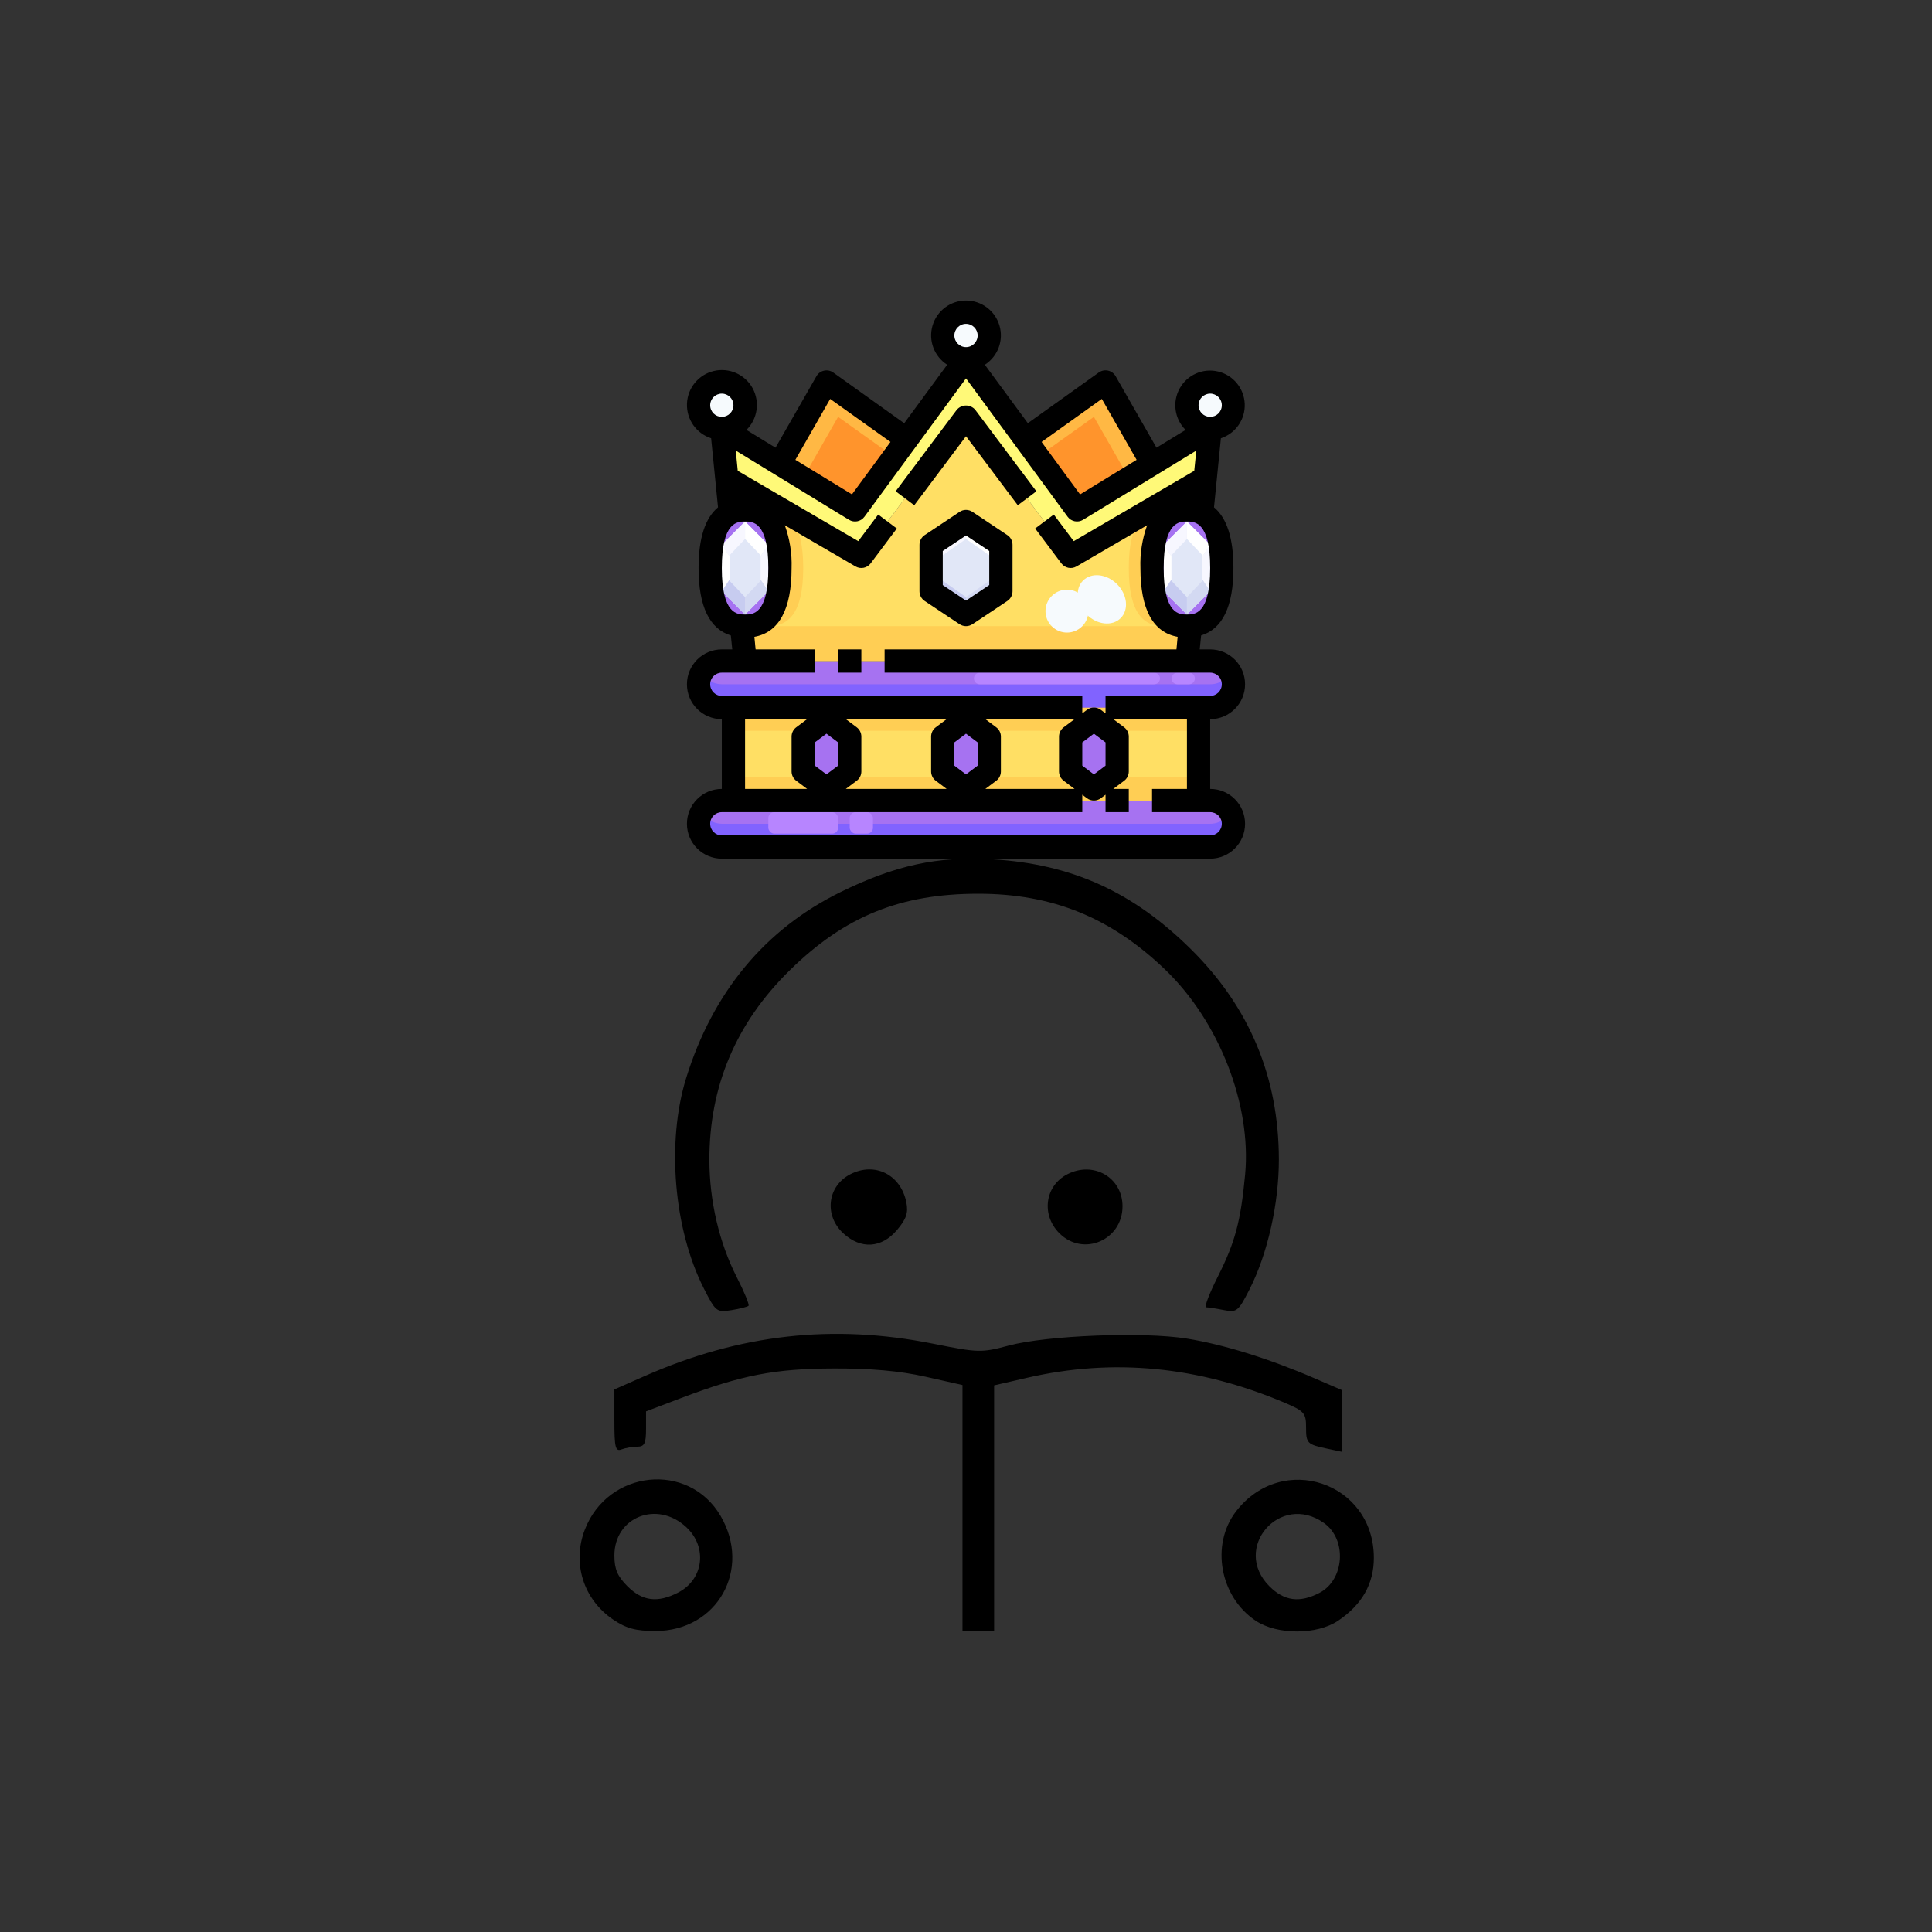 <?xml version="1.0" encoding="UTF-8"?>
<svg xmlns="http://www.w3.org/2000/svg" xmlns:xlink="http://www.w3.org/1999/xlink" width="90px" height="90px" viewBox="0 0 90 90" version="1.1">
  <rect x="0" y="0" width="90" height="90" fill="#333333" stroke="none"/>
  <title>AceAssess+ Logo (Alternative 2)@1x</title>
  <g id="AceAssess+-Logo-(Alternative-2)" stroke="none" stroke-width="1" fill="none" fill-rule="evenodd">
    <g id="reshot-icon-crown-ACM2U8KY4E" transform="translate(32, 14)" fill-rule="nonzero">
      <polygon id="Path" fill="#FFDF64" points="23.833 23.292 2.167 23.292 2.167 18.96 23.833 18.96"></polygon>
      <path d="M24.375,23.292 C24.973,23.294 25.457,23.778 25.458,24.375 C25.454,24.972 24.971,25.454 24.375,25.458 L1.625,25.458 C1.027,25.457 0.543,24.973 0.542,24.375 C0.54,24.088 0.655,23.812 0.861,23.612 C1.062,23.406 1.338,23.291 1.625,23.292 L24.375,23.292 L24.375,23.292 Z" id="Path" fill="#A672F1"></path>
      <path d="M24.375,16.793 C24.973,16.795 25.457,17.279 25.458,17.876 C25.454,18.473 24.971,18.955 24.375,18.96 L1.625,18.96 C1.027,18.958 0.543,18.474 0.542,17.876 C0.54,17.589 0.655,17.313 0.861,17.113 C1.062,16.907 1.338,16.792 1.625,16.793 L24.375,16.793 Z" id="Path" fill="#A672F1"></path>
      <path d="M23.98,9.899 C24.532,10.17 24.917,10.89 24.917,12.461 C24.917,14.497 24.277,15.098 23.454,15.163 C23.4,15.168 23.346,15.168 23.292,15.168 C22.392,15.168 21.667,14.627 21.667,12.461 C21.667,10.294 22.392,9.753 23.292,9.753 C23.529,9.748 23.765,9.798 23.98,9.899 Z" id="Path" fill="#A672F1"></path>
      <path d="M2.02,9.899 C2.235,9.798 2.471,9.748 2.708,9.753 C3.607,9.753 4.333,10.294 4.333,12.461 C4.333,14.627 3.607,15.168 2.708,15.168 C2.654,15.168 2.6,15.168 2.546,15.163 C1.722,15.098 1.083,14.497 1.083,12.461 C1.083,10.89 1.468,10.17 2.02,9.899 Z" id="Path" fill="#A672F1"></path>
      <path d="M23.292,9.753 C23.529,9.748 23.765,9.798 23.98,9.899 L24.148,8.263 L17.875,11.919 L16.304,9.829 L13,5.42 L8.125,11.919 L1.853,8.263 L2.02,9.899 C2.235,9.798 2.471,9.748 2.708,9.753 C3.607,9.753 4.333,10.294 4.333,12.461 C4.333,14.627 3.607,15.168 2.708,15.168 C2.654,15.168 2.6,15.168 2.546,15.163 L2.546,15.168 L2.708,16.793 L23.292,16.793 L23.454,15.168 L23.454,15.163 C23.4,15.168 23.346,15.168 23.292,15.168 C22.392,15.168 21.667,14.627 21.667,12.461 C21.667,10.294 22.392,9.753 23.292,9.753 Z" id="Path" fill="#FFDF64"></path>
      <polygon id="Path" fill="#FFB844" points="21.667 7.617 21.667 7.586 19.5 3.795 15.757 6.465 18.173 9.753"></polygon>
      <polygon id="Path" fill="#FFB844" points="10.243 6.465 6.5 3.795 4.333 7.586 4.333 7.617 7.827 9.753"></polygon>
      <polygon id="Path" fill="#FFF978" points="18.173 9.753 24.375 5.962 24.148 8.263 17.875 11.919 16.304 9.829 13 5.42 8.125 11.919 1.625 8.263 1.625 5.962 7.827 9.753 10.243 6.465 13 2.712 15.757 6.465"></polygon>
      <polygon id="Path" fill="#FF942C" points="16.354 7.278 18.173 9.753 20.59 8.275 18.958 5.42"></polygon>
      <polygon id="Path" fill="#FF942C" points="9.646 7.278 7.042 5.42 5.41 8.275 7.827 9.753"></polygon>
      <rect id="Rectangle" fill="#FFCE54" x="2.167" y="18.96" width="21.667" height="1.083"></rect>
      <rect id="Rectangle" fill="#FFCE54" x="2.167" y="22.209" width="21.667" height="1.083"></rect>
      <path d="M25.139,24.056 C24.938,24.261 24.662,24.377 24.375,24.375 L1.625,24.375 C1.24,24.373 0.885,24.167 0.693,23.834 C0.595,23.997 0.543,24.184 0.542,24.375 C0.543,24.973 1.027,25.457 1.625,25.458 L24.375,25.458 C24.763,25.462 25.123,25.255 25.316,24.919 C25.51,24.582 25.506,24.167 25.307,23.834 C25.261,23.915 25.205,23.99 25.139,24.056 Z" id="Path" fill="#8163FF"></path>
      <path d="M25.139,17.557 C24.938,17.763 24.662,17.878 24.375,17.876 L1.625,17.876 C1.24,17.874 0.885,17.668 0.693,17.335 C0.595,17.498 0.543,17.686 0.542,17.876 C0.543,18.474 1.027,18.958 1.625,18.96 L24.375,18.96 C24.763,18.963 25.123,18.756 25.316,18.42 C25.51,18.083 25.506,17.668 25.307,17.335 C25.261,17.416 25.205,17.491 25.139,17.557 Z" id="Path" fill="#8163FF"></path>
      <path d="M21.667,12.461 C21.667,10.768 22.111,10.069 22.734,9.844 C22.565,9.785 22.387,9.754 22.208,9.753 C21.309,9.753 20.583,10.294 20.583,12.461 C20.583,14.627 21.309,15.168 22.208,15.168 C22.262,15.168 22.317,15.168 22.371,15.163 C22.5,15.153 22.628,15.126 22.75,15.084 C22.119,14.866 21.667,14.17 21.667,12.461 Z" id="Path" fill="#FFCE54"></path>
      <path d="M4.333,12.461 C4.333,10.768 3.889,10.069 3.266,9.844 C3.435,9.785 3.613,9.754 3.792,9.753 C4.691,9.753 5.417,10.294 5.417,12.461 C5.417,14.627 4.691,15.168 3.792,15.168 C3.737,15.168 3.683,15.168 3.629,15.163 C3.5,15.153 3.372,15.126 3.25,15.084 C3.881,14.866 4.333,14.17 4.333,12.461 Z" id="Path" fill="#FFCE54"></path>
      <polygon id="Path" fill="#FFCE54" points="13 15.168 2.708 15.168 2.546 15.168 2.708 16.793 13 16.793 23.292 16.793 23.454 15.168 23.292 15.168"></polygon>
      <polygon id="Path" fill="#E1E7F7" points="14.625 11.377 14.625 13.544 13 14.627 11.375 13.544 11.375 11.377 13 10.294"></polygon>
      <polygon id="Path" fill="#F7F7FF" points="11.917 11.865 13 11.107 13 10.294 11.375 11.377 11.917 11.919"></polygon>
      <polygon id="Path" fill="#FFFFFF" points="11.917 11.919 11.375 11.377 11.375 13.544 11.917 13.002"></polygon>
      <polygon id="Path" fill="#FFFFFF" points="14.083 11.865 14.083 11.919 14.625 11.377 13 10.294 13 11.107"></polygon>
      <polygon id="Path" fill="#F7F7FF" points="14.083 11.919 14.083 13.002 14.625 13.544 14.625 11.377"></polygon>
      <polygon id="Path" fill="#D3D9F2" points="14.083 13.056 13 13.815 13 14.627 14.625 13.544 14.083 13.002"></polygon>
      <polygon id="Path" fill="#C7CCF0" points="11.917 13.056 11.917 13.002 11.375 13.544 13 14.627 13 13.815"></polygon>
      <polygon id="Path" fill="#E1E7F7" points="24.375 11.377 24.375 13.544 23.292 14.627 22.208 13.544 22.208 11.377 23.292 10.294"></polygon>
      <polygon id="Path" fill="#F7F7FF" points="22.57 11.865 23.292 11.107 23.292 10.294 22.208 11.377 22.57 11.919"></polygon>
      <polygon id="Path" fill="#FFFFFF" points="22.57 11.919 22.208 11.377 22.208 13.544 22.57 13.002"></polygon>
      <polygon id="Path" fill="#FFFFFF" points="24.014 11.865 24.014 11.919 24.375 11.377 23.292 10.294 23.292 11.107"></polygon>
      <polygon id="Path" fill="#F7F7FF" points="24.014 11.919 24.014 13.002 24.375 13.544 24.375 11.377"></polygon>
      <polygon id="Path" fill="#D3D9F2" points="24.014 13.056 23.292 13.815 23.292 14.627 24.375 13.544 24.014 13.002"></polygon>
      <polygon id="Path" fill="#C7CCF0" points="22.57 13.056 22.57 13.002 22.208 13.544 23.292 14.627 23.292 13.815"></polygon>
      <polygon id="Path" fill="#E1E7F7" points="3.792 11.377 3.792 13.544 2.708 14.627 1.625 13.544 1.625 11.377 2.708 10.294"></polygon>
      <polygon id="Path" fill="#F7F7FF" points="1.986 11.865 2.708 11.107 2.708 10.294 1.625 11.377 1.986 11.919"></polygon>
      <polygon id="Path" fill="#FFFFFF" points="1.986 11.919 1.625 11.377 1.625 13.544 1.986 13.002"></polygon>
      <polygon id="Path" fill="#FFFFFF" points="3.43 11.865 3.43 11.919 3.792 11.377 2.708 10.294 2.708 11.107"></polygon>
      <polygon id="Path" fill="#F7F7FF" points="3.43 11.919 3.43 13.002 3.792 13.544 3.792 11.377"></polygon>
      <polygon id="Path" fill="#D3D9F2" points="3.43 13.056 2.708 13.815 2.708 14.627 3.792 13.544 3.43 13.002"></polygon>
      <polygon id="Path" fill="#C7CCF0" points="1.986 13.056 1.986 13.002 1.625 13.544 2.708 14.627 2.708 13.815"></polygon>
      <ellipse id="Oval" fill="#FFCE54" cx="24.375" cy="4.879" rx="1.083" ry="1.083"></ellipse>
      <ellipse id="Oval" fill="#FFCE54" cx="13" cy="1.629" rx="1.083" ry="1.083"></ellipse>
      <ellipse id="Oval" fill="#FFCE54" cx="1.625" cy="4.879" rx="1.083" ry="1.083"></ellipse>
      <polygon id="Path" fill="#A672F1" points="20.042 20.313 20.042 21.938 18.958 22.751 17.875 21.938 17.875 20.313 18.958 19.501"></polygon>
      <polygon id="Path" fill="#976EFA" points="18.236 20.679 18.958 20.11 18.958 19.501 17.875 20.313 18.236 20.72"></polygon>
      <polygon id="Path" fill="#B785FF" points="18.236 20.72 17.875 20.313 17.875 21.938 18.236 21.532"></polygon>
      <polygon id="Path" fill="#B785FF" points="19.68 20.679 19.68 20.72 20.042 20.313 18.958 19.501 18.958 20.11"></polygon>
      <polygon id="Path" fill="#976EFA" points="19.68 20.72 19.68 21.532 20.042 21.938 20.042 20.313"></polygon>
      <polygon id="Path" fill="#8163FF" points="19.68 21.573 18.958 22.141 18.958 22.751 20.042 21.938 19.68 21.532"></polygon>
      <polygon id="Path" fill="#6960FF" points="18.236 21.573 18.236 21.532 17.875 21.938 18.958 22.751 18.958 22.141"></polygon>
      <polygon id="Path" fill="#A672F1" points="14.083 20.313 14.083 21.938 13 22.751 11.917 21.938 11.917 20.313 13 19.501"></polygon>
      <polygon id="Path" fill="#976EFA" points="12.278 20.679 13 20.11 13 19.501 11.917 20.313 12.278 20.72"></polygon>
      <polygon id="Path" fill="#B785FF" points="12.278 20.72 11.917 20.313 11.917 21.938 12.278 21.532"></polygon>
      <polygon id="Path" fill="#B785FF" points="13.722 20.679 13.722 20.72 14.083 20.313 13 19.501 13 20.11"></polygon>
      <polygon id="Path" fill="#976EFA" points="13.722 20.72 13.722 21.532 14.083 21.938 14.083 20.313"></polygon>
      <polygon id="Path" fill="#8163FF" points="13.722 21.573 13 22.141 13 22.751 14.083 21.938 13.722 21.532"></polygon>
      <polygon id="Path" fill="#6960FF" points="12.278 21.573 12.278 21.532 11.917 21.938 13 22.751 13 22.141"></polygon>
      <polygon id="Path" fill="#A672F1" points="7.583 20.313 7.583 21.938 6.5 22.751 5.417 21.938 5.417 20.313 6.5 19.501"></polygon>
      <polygon id="Path" fill="#976EFA" points="5.778 20.679 6.5 20.11 6.5 19.501 5.417 20.313 5.778 20.72"></polygon>
      <polygon id="Path" fill="#B785FF" points="5.778 20.72 5.417 20.313 5.417 21.938 5.778 21.532"></polygon>
      <polygon id="Path" fill="#B785FF" points="7.222 20.679 7.222 20.72 7.583 20.313 6.5 19.501 6.5 20.11"></polygon>
      <polygon id="Path" fill="#976EFA" points="7.222 20.72 7.222 21.532 7.583 21.938 7.583 20.313"></polygon>
      <polygon id="Path" fill="#8163FF" points="7.222 21.573 6.5 22.141 6.5 22.751 7.583 21.938 7.222 21.532"></polygon>
      <polygon id="Path" fill="#6960FF" points="5.778 21.573 5.778 21.532 5.417 21.938 6.5 22.751 6.5 22.141"></polygon>
      <path d="M13.369,17.606 C13.369,17.755 13.491,17.876 13.64,17.876 L21.765,17.876 C21.915,17.876 22.036,17.755 22.036,17.606 C22.036,17.456 21.915,17.335 21.765,17.335 L13.64,17.335 C13.491,17.335 13.369,17.456 13.369,17.606 Z" id="Path" fill="#B785FF"></path>
      <path d="M22.578,17.606 C22.578,17.755 22.699,17.876 22.849,17.876 L23.39,17.876 C23.54,17.876 23.661,17.755 23.661,17.606 C23.661,17.456 23.54,17.335 23.39,17.335 L22.849,17.335 C22.699,17.335 22.578,17.456 22.578,17.606 Z" id="Path" fill="#B785FF"></path>
      <rect id="Rectangle" fill="#B785FF" x="3.792" y="23.834" width="3.25" height="1" rx="0.275"></rect>
      <rect id="Rectangle" fill="#B785FF" x="7.583" y="23.834" width="1.083" height="1" rx="0.275"></rect>
      <ellipse id="Oval" fill="#F6FAFD" transform="translate(19.329, 13.92) rotate(-45.02) translate(-19.329, -13.92)" cx="19.329" cy="13.92" rx="1" ry="1.238"></ellipse>
      <ellipse id="Oval" fill="#F6FAFD" transform="translate(13.37, 1.47) rotate(-45.02) translate(-13.37, -1.47)" cx="13.37" cy="1.471" rx="1" ry="1"></ellipse>
      <ellipse id="Oval" fill="#F6FAFD" transform="translate(24.744, 4.72) rotate(-45.02) translate(-24.744, -4.72)" cx="24.744" cy="4.72" rx="1" ry="1"></ellipse>
      <ellipse id="Oval" fill="#F6FAFD" transform="translate(17.703, 14.468) rotate(-45.02) translate(-17.703, -14.468)" cx="17.703" cy="14.468" rx="1" ry="1"></ellipse>
      <ellipse id="Oval" fill="#F6FAFD" transform="translate(1.995, 4.72) rotate(-45.02) translate(-1.995, -4.72)" cx="1.995" cy="4.72" rx="1" ry="1"></ellipse>
      <path d="M26,17.876 C26,16.979 25.272,16.252 24.375,16.252 L23.887,16.252 L23.953,15.602 C24.948,15.296 25.458,14.25 25.458,12.461 C25.458,11.072 25.152,10.132 24.553,9.632 L24.874,6.417 C25.562,6.19 26.016,5.534 25.984,4.81 C25.953,4.087 25.445,3.472 24.74,3.306 C24.035,3.139 23.305,3.461 22.954,4.095 C22.602,4.728 22.714,5.517 23.228,6.028 L21.874,6.856 L19.97,3.525 C19.894,3.392 19.765,3.297 19.616,3.265 C19.466,3.232 19.31,3.264 19.185,3.353 L15.881,5.714 L13.877,2.992 C14.485,2.603 14.762,1.86 14.559,1.168 C14.356,0.475 13.721,0 13,0 C12.279,0 11.644,0.475 11.441,1.168 C11.238,1.86 11.515,2.603 12.123,2.992 L10.122,5.716 L6.817,3.355 C6.693,3.266 6.536,3.234 6.387,3.267 C6.237,3.299 6.109,3.394 6.033,3.527 L4.127,6.856 L2.773,6.028 C3.293,5.515 3.409,4.719 3.056,4.079 C2.702,3.44 1.966,3.114 1.255,3.282 C0.544,3.45 0.031,4.07 0.002,4.8 C-0.028,5.531 0.432,6.191 1.127,6.417 L1.448,9.632 C0.848,10.132 0.542,11.072 0.542,12.461 C0.542,14.25 1.052,15.296 2.045,15.602 L2.112,16.252 L1.625,16.252 C0.728,16.252 0,16.979 0,17.876 C0,18.774 0.728,19.501 1.625,19.501 L1.625,22.751 C0.728,22.751 0,23.478 0,24.375 C0,25.273 0.728,26 1.625,26 L24.375,26 C25.272,26 26,25.273 26,24.375 C26,23.478 25.272,22.751 24.375,22.751 L24.375,19.501 C25.272,19.501 26,18.774 26,17.876 Z M23.292,14.627 C22.94,14.627 22.208,14.627 22.208,12.461 C22.208,10.294 22.94,10.294 23.292,10.294 C23.643,10.294 24.375,10.294 24.375,12.461 C24.375,14.627 23.643,14.627 23.292,14.627 Z M24.375,4.337 C24.674,4.337 24.917,4.579 24.917,4.879 C24.917,5.178 24.674,5.42 24.375,5.42 C24.076,5.42 23.833,5.178 23.833,4.879 C23.833,4.579 24.076,4.337 24.375,4.337 Z M19.327,4.584 L20.948,7.421 L18.313,9.031 L16.521,6.589 L19.327,4.584 Z M13,1.087 C13.299,1.087 13.542,1.33 13.542,1.629 C13.542,1.928 13.299,2.171 13,2.171 C12.701,2.171 12.458,1.928 12.458,1.629 C12.458,1.33 12.701,1.087 13,1.087 Z M6.673,4.584 L9.481,6.588 L7.687,9.03 L5.052,7.421 L6.673,4.584 Z M1.625,4.337 C1.924,4.337 2.167,4.579 2.167,4.879 C2.167,5.178 1.924,5.42 1.625,5.42 L1.625,5.42 C1.326,5.42 1.083,5.178 1.083,4.879 C1.083,4.579 1.326,4.337 1.625,4.337 Z M2.708,10.294 C3.06,10.294 3.792,10.294 3.792,12.461 C3.792,14.627 3.06,14.627 2.708,14.627 C2.357,14.627 1.625,14.627 1.625,12.461 C1.625,10.294 2.357,10.294 2.708,10.294 Z M1.083,17.876 C1.083,17.577 1.326,17.335 1.625,17.335 L5.958,17.335 L5.958,16.252 L3.199,16.252 L3.142,15.666 C4.289,15.458 4.875,14.387 4.875,12.461 C4.898,11.782 4.791,11.105 4.559,10.467 L7.854,12.387 C8.091,12.524 8.394,12.463 8.558,12.244 L9.777,10.619 L8.91,9.969 L7.981,11.208 L2.367,7.933 L2.275,6.991 L7.55,10.214 C7.79,10.361 8.102,10.299 8.269,10.072 L13,3.627 L17.734,10.072 C17.901,10.298 18.213,10.36 18.453,10.214 L23.728,6.991 L23.633,7.932 L18.019,11.208 L17.089,9.969 L16.222,10.619 L17.442,12.244 C17.606,12.463 17.909,12.524 18.146,12.387 L21.439,10.467 C21.208,11.105 21.101,11.782 21.125,12.461 C21.125,14.387 21.711,15.458 22.858,15.666 L22.804,16.252 L9.208,16.252 L9.208,17.335 L24.375,17.335 C24.674,17.335 24.917,17.577 24.917,17.876 C24.917,18.175 24.674,18.418 24.375,18.418 L19.5,18.418 L19.5,19.23 L19.283,19.068 C19.091,18.923 18.826,18.923 18.633,19.068 L18.417,19.23 L18.417,18.418 L1.625,18.418 C1.326,18.418 1.083,18.175 1.083,17.876 Z M17.55,22.371 L18.056,22.751 L13.902,22.751 L14.408,22.371 C14.545,22.269 14.625,22.109 14.625,21.938 L14.625,20.313 C14.625,20.143 14.545,19.982 14.408,19.88 L13.902,19.501 L18.056,19.501 L17.55,19.88 C17.414,19.982 17.333,20.143 17.333,20.313 L17.333,21.938 C17.333,22.109 17.414,22.269 17.55,22.371 Z M5.958,20.584 L6.5,20.178 L7.042,20.584 L7.042,21.667 L6.5,22.074 L5.958,21.667 L5.958,20.584 Z M7.908,19.88 L7.402,19.501 L12.098,19.501 L11.592,19.88 C11.455,19.982 11.375,20.143 11.375,20.313 L11.375,21.938 C11.375,22.109 11.455,22.269 11.592,22.371 L12.098,22.751 L7.402,22.751 L7.908,22.371 C8.045,22.269 8.125,22.109 8.125,21.938 L8.125,20.313 C8.125,20.143 8.045,19.982 7.908,19.88 Z M13.542,21.667 L13,22.074 L12.458,21.667 L12.458,20.584 L13,20.178 L13.542,20.584 L13.542,21.667 Z M18.417,20.584 L18.958,20.178 L19.5,20.584 L19.5,21.667 L18.958,22.074 L18.417,21.667 L18.417,20.584 Z M2.708,19.501 L5.598,19.501 L5.092,19.88 C4.955,19.982 4.875,20.143 4.875,20.313 L4.875,21.938 C4.875,22.109 4.955,22.269 5.092,22.371 L5.598,22.751 L2.708,22.751 L2.708,19.501 Z M23.292,22.751 L21.667,22.751 L21.667,23.834 L24.375,23.834 C24.674,23.834 24.917,24.076 24.917,24.375 C24.917,24.674 24.674,24.917 24.375,24.917 L1.625,24.917 C1.326,24.917 1.083,24.674 1.083,24.375 C1.083,24.076 1.326,23.834 1.625,23.834 L18.417,23.834 L18.417,23.021 L18.633,23.184 C18.826,23.328 19.091,23.328 19.283,23.184 L19.5,23.021 L19.5,23.834 L20.583,23.834 L20.583,22.751 L19.861,22.751 L20.367,22.371 C20.503,22.269 20.583,22.109 20.583,21.938 L20.583,20.313 C20.583,20.143 20.503,19.982 20.367,19.88 L19.861,19.501 L23.292,19.501 L23.292,22.751 Z" id="Shape" fill="#000000"></path>
      <rect id="Rectangle" fill="#000000" x="7.042" y="16.252" width="1.083" height="1.083"></rect>
      <path d="M13,6.323 L15.412,9.536 L16.278,8.886 L13.433,5.095 C13.327,4.966 13.168,4.891 13,4.891 C12.832,4.891 12.673,4.966 12.567,5.095 L9.723,8.886 L10.59,9.536 L13,6.323 Z" id="Path" fill="#000000"></path>
      <path d="M14.926,10.927 L13.301,9.844 C13.119,9.722 12.881,9.722 12.699,9.844 L11.074,10.927 C10.924,11.027 10.833,11.196 10.833,11.377 L10.833,13.544 C10.833,13.725 10.924,13.894 11.074,13.994 L12.699,15.077 C12.881,15.199 13.119,15.199 13.301,15.077 L14.926,13.994 C15.076,13.894 15.167,13.725 15.167,13.544 L15.167,11.377 C15.167,11.196 15.076,11.027 14.926,10.927 Z M14.083,13.254 L13,13.977 L11.917,13.255 L11.917,11.668 L13,10.944 L14.083,11.666 L14.083,13.254 Z" id="Shape" fill="#000000"></path>
    </g>
    <path d="M28.567,75.448 C27.18,74.511 26.644,72.819 27.242,71.263 C28.317,68.464 32.069,68.073 33.561,70.605 C35.033,73.102 33.413,75.978 30.534,75.978 C29.615,75.978 29.175,75.859 28.567,75.448 L28.567,75.448 Z M31.589,74.188 C32.78,73.575 32.967,72.069 31.968,71.14 C30.611,69.88 28.621,70.666 28.621,72.462 C28.621,73.095 28.764,73.43 29.236,73.9 C29.932,74.591 30.636,74.677 31.589,74.188 L31.589,74.188 Z M44.836,70.249 L44.836,64.521 L43.099,64.13 C41.909,63.863 40.565,63.743 38.834,63.749 C36.087,63.758 34.553,64.056 31.727,65.128 L30.095,65.747 L30.095,66.569 C30.095,67.24 30.021,67.392 29.691,67.392 C29.469,67.392 29.137,67.449 28.954,67.519 C28.67,67.627 28.621,67.431 28.621,66.186 L28.621,64.725 L30.042,64.099 C34.465,62.148 38.808,61.662 43.472,62.596 C45.583,63.018 45.717,63.021 46.989,62.682 C48.769,62.207 53.255,62.031 55.281,62.356 C56.987,62.629 59.094,63.283 61.21,64.195 L62.526,64.763 L62.526,66.198 L62.526,67.634 L61.841,67.488 C60.882,67.284 60.841,67.242 60.841,66.463 C60.841,65.833 60.748,65.728 59.841,65.344 C55.824,63.642 51.854,63.259 47.837,64.185 L46.31,64.536 L46.31,70.257 L46.31,75.978 L45.573,75.978 L44.836,75.978 L44.836,70.249 Z M58.503,75.505 C56.829,74.398 56.385,71.964 57.575,70.412 C59.725,67.609 64,69.046 64,72.572 C64,73.78 63.444,74.756 62.332,75.501 C61.342,76.165 59.505,76.166 58.503,75.505 L58.503,75.505 Z M61.461,74.204 C62.635,73.6 62.76,71.714 61.676,70.947 C59.625,69.494 57.361,72.13 59.14,73.9 C59.829,74.584 60.54,74.678 61.461,74.204 L61.461,74.204 Z M32.788,60.022 C31.384,57.262 31.042,53.194 31.964,50.22 C33.202,46.222 35.642,43.282 39.153,41.558 C41.697,40.309 43.675,39.88 46.205,40.028 C49.915,40.244 52.779,41.541 55.494,44.233 C58.211,46.927 59.568,50.178 59.575,54.008 C59.578,56.068 59.048,58.415 58.207,60.065 C57.684,61.092 57.614,61.148 57.009,61.028 C56.655,60.957 56.286,60.9 56.188,60.9 C56.089,60.9 56.334,60.256 56.732,59.468 C57.534,57.879 57.798,56.894 58.002,54.722 C58.308,51.465 56.792,47.579 54.272,45.163 C51.745,42.74 49.02,41.634 45.573,41.634 C41.941,41.634 39.36,42.681 36.796,45.194 C34.286,47.652 33.039,50.599 33.046,54.052 C33.05,55.952 33.508,57.903 34.323,59.499 C34.672,60.182 34.918,60.781 34.869,60.829 C34.82,60.878 34.46,60.969 34.07,61.032 C33.386,61.142 33.337,61.104 32.788,60.022 L32.788,60.022 Z M39.286,57.455 C38.378,56.618 38.54,55.253 39.612,54.701 C40.755,54.114 41.961,54.718 42.22,56.007 C42.319,56.497 42.222,56.782 41.783,57.302 C41.067,58.147 40.102,58.206 39.286,57.455 L39.286,57.455 Z M49.354,57.454 C48.492,56.597 48.673,55.24 49.721,54.701 C50.943,54.073 52.291,54.855 52.291,56.193 C52.291,57.77 50.462,58.556 49.354,57.454 Z" id="path1" fill="#000000" fill-rule="nonzero"></path>
  </g>
</svg>
